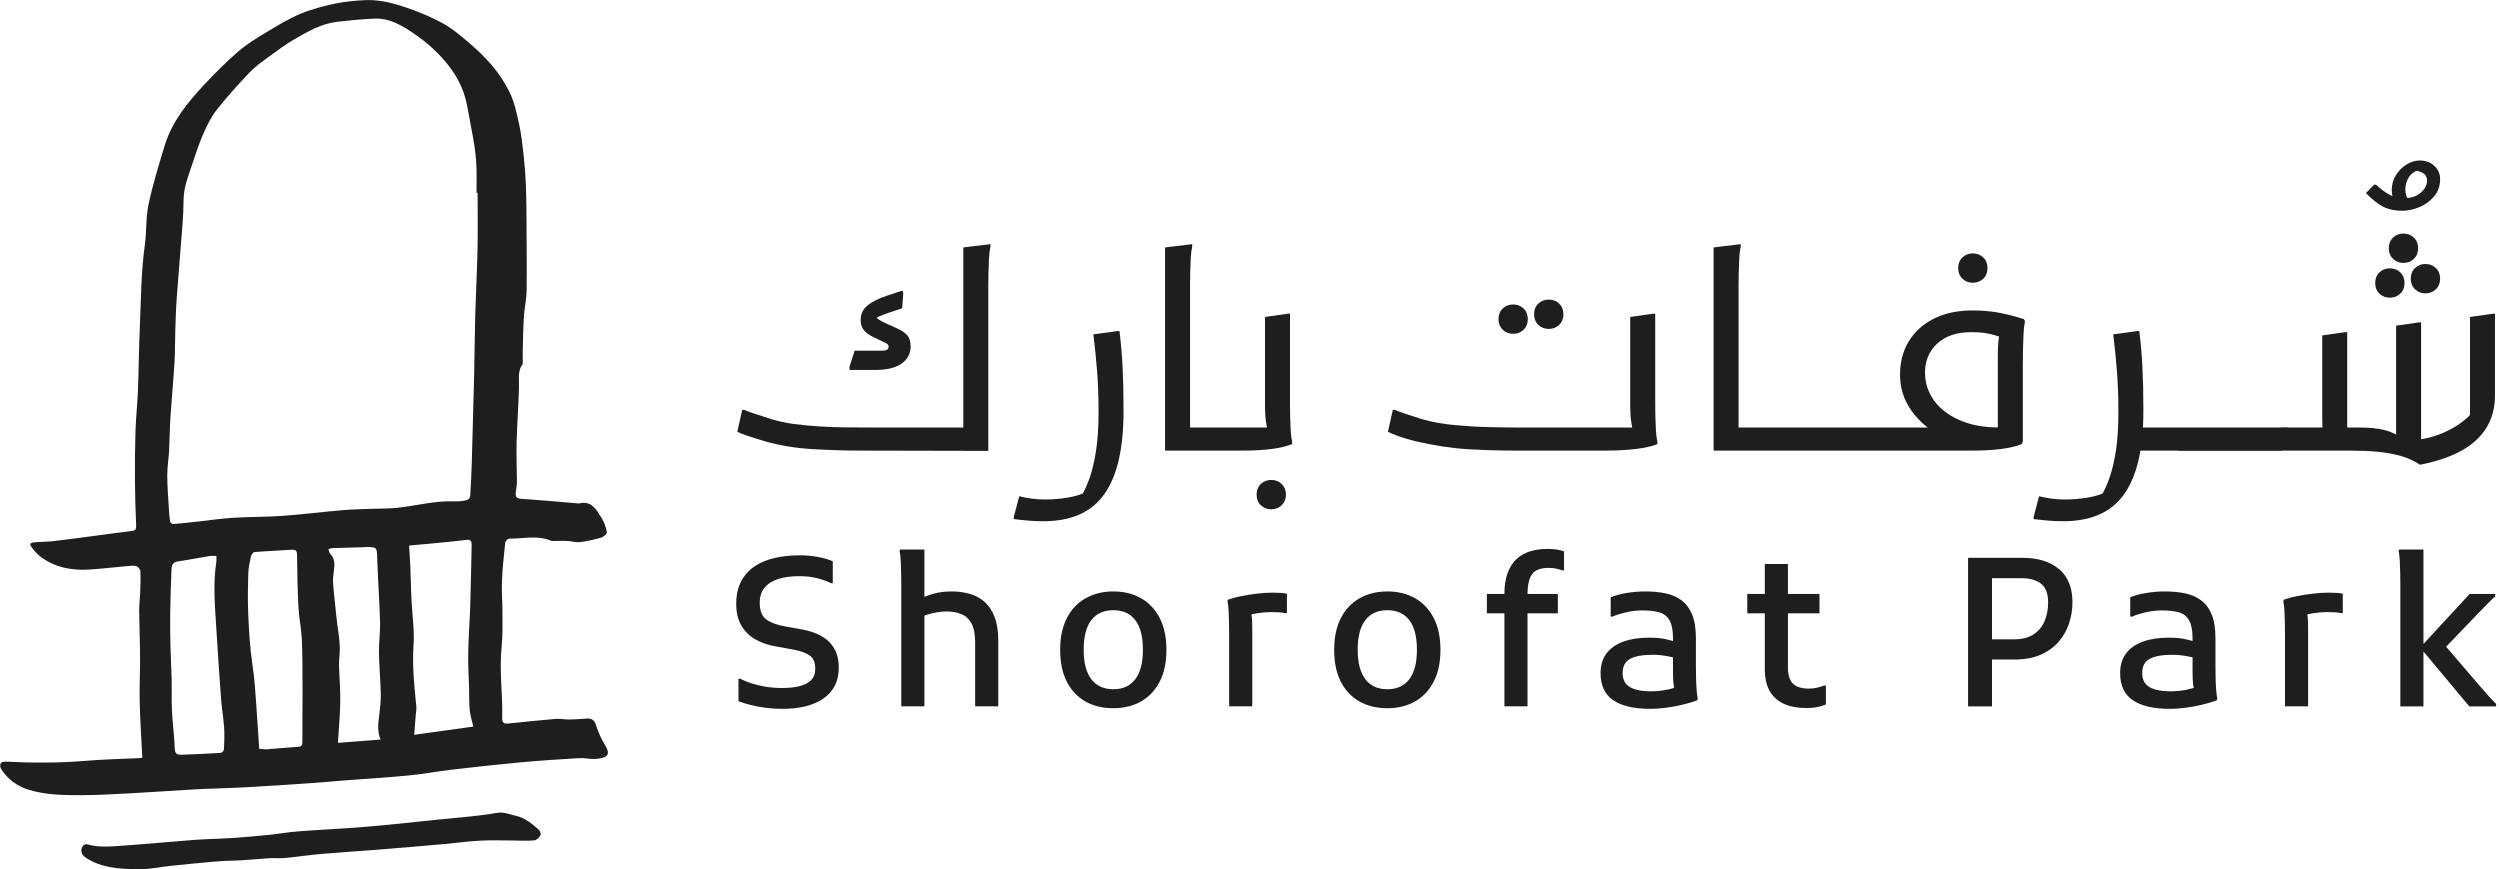 <svg width="601" height="209" viewBox="0 0 601 209" fill="none" xmlns="http://www.w3.org/2000/svg">
<path d="M87.766 0.034C85.32 0.15 82.846 0.372 80.459 0.887C77.636 1.495 74.792 2.23 72.142 3.349C69.327 4.54 66.677 6.16 64.048 7.748C61.738 9.141 59.388 10.553 57.356 12.307C54.449 14.817 51.708 17.551 49.082 20.361C45.069 24.659 41.355 29.22 39.601 34.973C38.171 39.66 36.721 44.363 35.702 49.147C35.031 52.298 35.275 55.631 34.825 58.842C33.893 65.46 33.905 72.129 33.61 78.779C33.383 83.888 33.351 89.003 33.153 94.115C33.032 97.236 32.677 100.35 32.576 103.472C32.446 107.506 32.417 111.546 32.441 115.583C32.462 119.153 32.58 122.724 32.731 126.288C32.766 127.114 32.653 127.527 31.755 127.636C28.747 127.998 25.749 128.423 22.745 128.817C19.399 129.254 16.056 129.713 12.703 130.1C11.26 130.266 9.796 130.233 8.349 130.368C7.837 130.416 6.882 130.494 7.458 131.349C8.119 132.328 8.958 133.265 9.912 133.958C13.348 136.458 17.307 137.186 21.458 136.918C24.577 136.717 27.684 136.345 30.798 136.072C31.455 136.016 32.17 135.92 32.769 136.115C33.187 136.253 33.721 136.838 33.742 137.249C33.828 138.95 33.765 140.66 33.706 142.366C33.653 143.854 33.445 145.34 33.458 146.823C33.487 150.512 33.651 154.199 33.672 157.888C33.69 161.57 33.501 165.254 33.586 168.933C33.69 173.289 33.992 177.638 34.216 182.163C34.021 182.185 33.697 182.245 33.371 182.26C29.159 182.463 24.936 182.537 20.735 182.893C14.266 183.441 7.808 183.415 1.336 183.101C0.935 183.081 0.299 183.216 0.171 183.475C-0.008 183.838 0.029 184.488 0.253 184.84C1.85 187.346 4.135 189.019 6.96 189.877C11.07 191.122 15.336 191.17 19.569 191.162C23.789 191.151 28.012 190.89 32.231 190.663C37.099 190.402 41.966 190.022 46.835 189.764C50.937 189.546 55.049 189.479 59.151 189.259C64.242 188.984 69.329 188.636 74.415 188.288C77.398 188.084 80.375 187.805 83.356 187.573C88.348 187.189 93.349 186.893 98.332 186.41C101.753 186.079 105.143 185.434 108.557 185.036C114.024 184.398 119.494 183.786 124.973 183.282C129.732 182.845 134.502 182.537 139.271 182.252C139.892 182.216 140.52 182.284 141.148 182.352C141.78 182.422 142.409 182.49 143.034 182.451C144.016 182.39 145.259 182.252 145.868 181.634C146.48 181.018 145.953 179.958 145.416 179.061C144.528 177.582 143.798 175.967 143.278 174.323C142.878 173.063 142.206 172.662 141.013 172.746C139.604 172.845 138.195 172.954 136.784 172.971C136.326 172.978 135.867 172.932 135.41 172.886C134.828 172.828 134.248 172.768 133.677 172.816C129.793 173.144 125.915 173.557 122.035 173.947C121.025 174.05 120.714 173.56 120.733 172.615C120.762 171.123 120.745 169.627 120.68 168.137C120.492 163.937 120.175 159.748 120.593 155.528C120.873 152.703 120.786 149.836 120.789 146.988C120.793 144.571 120.567 142.146 120.668 139.735C120.798 136.642 121.122 133.557 121.45 130.479C121.489 130.103 122.074 129.486 122.4 129.491C123.396 129.505 124.398 129.431 125.4 129.358C127.793 129.184 130.189 129.01 132.521 130.001C132.736 130.092 133.013 130.044 133.259 130.044C133.612 130.045 133.967 130.04 134.322 130.035C135.042 130.027 135.763 130.018 136.48 130.054C137.468 130.105 138.475 130.448 139.43 130.329C141.16 130.11 142.884 129.726 144.557 129.235C145.115 129.071 145.97 128.286 145.904 127.935C145.68 126.754 145.259 125.541 144.624 124.522C143.378 122.528 142.201 120.236 139.133 121.042C139.096 121.052 139.05 121.031 139.009 121.028C134.458 120.647 129.909 120.212 125.352 119.926C124.195 119.852 123.872 119.439 123.985 118.422C124.082 117.557 124.265 116.692 124.265 115.829C124.265 112.688 124.108 109.545 124.192 106.407C124.309 101.966 124.645 97.533 124.768 93.091C124.821 91.177 124.388 89.228 125.644 87.514C125.705 87.43 125.673 87.271 125.673 87.147C125.674 85.941 125.649 84.733 125.683 83.526C125.751 80.963 125.792 78.399 125.961 75.841C126.089 73.927 126.567 72.026 126.594 70.115C126.669 64.546 126.608 58.973 126.575 53.404C126.558 50.456 126.546 47.506 126.43 44.561C126.338 42.213 126.161 39.867 125.903 37.532C125.615 34.946 125.342 32.34 124.789 29.803C124.227 27.218 123.656 24.546 122.514 22.19C120.207 17.421 116.635 13.555 112.598 10.157C110.671 8.536 108.723 6.858 106.539 5.656C103.788 4.143 100.847 2.916 97.876 1.891C94.885 0.86 91.791 0.015 88.599 0.015C88.323 0.015 88.045 0.021 87.766 0.034ZM40.898 125.389C40.727 124.379 40.657 123.347 40.599 122.321C40.445 119.654 40.217 116.989 40.21 114.322C40.203 112.353 40.539 110.386 40.645 108.415C40.79 105.675 40.805 102.928 40.983 100.191C41.263 95.857 41.681 91.534 41.947 87.2C42.102 84.686 42.053 82.159 42.135 79.639C42.22 76.998 42.288 74.353 42.479 71.719C42.909 65.803 43.43 59.895 43.875 53.981C44.025 52.007 44.117 50.026 44.131 48.046C44.155 44.854 45.407 41.981 46.364 39.034C47.142 36.635 47.956 34.233 48.983 31.933C49.854 29.979 50.828 27.996 52.148 26.334C54.621 23.217 57.296 20.252 60.042 17.366C61.39 15.952 63.038 14.804 64.628 13.642C66.665 12.15 68.701 10.628 70.881 9.371C74.101 7.518 77.365 5.644 81.165 5.225C84.163 4.895 87.171 4.575 90.183 4.472C93.486 4.358 96.291 5.933 98.941 7.687C102.611 10.113 105.882 13.031 108.462 16.6C110.444 19.346 111.79 22.415 112.379 25.826C113.231 30.748 114.449 35.611 114.556 40.64C114.599 42.552 114.563 44.468 114.563 46.385C114.648 46.385 114.73 46.385 114.816 46.386C114.816 50.954 114.887 55.527 114.795 60.093C114.693 65.158 114.399 70.219 114.259 75.285C114.125 80.194 114.089 85.106 113.99 90.017C113.935 92.803 113.84 95.589 113.766 98.376C113.65 102.73 113.551 107.083 113.413 111.435C113.33 114.075 113.212 116.713 113.031 119.346C113.007 119.67 112.545 120.159 112.212 120.231C111.287 120.432 110.32 120.572 109.381 120.528C104.638 120.306 100.075 121.594 95.422 122.087C93.424 122.299 91.396 122.234 89.382 122.314C87.016 122.408 84.644 122.444 82.288 122.647C77.493 123.062 72.714 123.669 67.918 124.014C63.946 124.297 59.951 124.236 55.976 124.478C53.14 124.654 50.321 125.084 47.492 125.392C45.549 125.606 43.607 125.829 41.658 125.979C41.653 125.981 41.647 125.981 41.64 125.981C41.386 125.981 40.937 125.626 40.898 125.389ZM99.949 171.849C100 171.188 100.154 170.521 100.089 169.876C99.593 164.979 99.074 160.079 99.412 155.151C99.649 151.667 99.156 148.231 98.954 144.774C98.792 142.011 98.768 139.242 98.654 136.478C98.582 134.758 98.456 133.042 98.344 131.146C100.229 130.979 101.951 130.837 103.67 130.668C106.486 130.394 109.304 130.146 112.108 129.793C113.212 129.655 113.408 130.136 113.388 131.047C113.268 135.862 113.203 140.679 113.051 145.494C112.93 149.314 112.635 153.129 112.56 156.953C112.505 159.736 112.686 162.526 112.76 165.31C112.807 167.124 112.758 168.946 112.927 170.75C113.046 172.018 113.463 173.256 113.782 174.669C109.235 175.304 104.544 175.957 99.574 176.65C99.715 174.848 99.831 173.348 99.949 171.849ZM81.801 168.624C81.841 165.716 81.581 162.805 81.499 159.896C81.476 158.995 81.592 158.089 81.653 157.185C81.868 154.017 81.093 150.933 80.817 147.806C80.604 145.349 80.267 142.902 80.085 140.445C80.007 139.389 80.1 138.302 80.257 137.251C80.491 135.693 80.508 134.243 79.302 133.011C79.082 132.786 79.068 132.359 78.959 132.025C79.295 131.934 79.629 131.776 79.969 131.764C82.446 131.677 84.927 131.622 87.406 131.552C87.65 131.544 87.894 131.472 88.135 131.48C90.677 131.571 90.59 131.578 90.681 134.159C90.862 139.317 91.22 144.468 91.367 149.626C91.433 152.034 91.061 154.45 91.099 156.861C91.152 160.18 91.467 163.495 91.537 166.815C91.571 168.503 91.38 170.205 91.172 171.888C90.935 173.826 90.638 175.746 91.486 177.788C87.92 178.064 84.572 178.326 81.24 178.585C81.452 175.019 81.755 171.821 81.801 168.624ZM62.319 180.018C62.166 177.75 62.033 175.73 61.893 173.71C61.69 170.75 61.512 167.788 61.267 164.831C61.118 163.06 60.912 161.289 60.651 159.531C60.057 155.542 59.847 151.52 59.673 147.506C59.535 144.284 59.593 141.052 59.688 137.829C59.729 136.464 60.038 135.096 60.333 133.753C60.425 133.349 60.862 132.733 61.18 132.707C64.157 132.468 67.145 132.366 70.126 132.159C71.32 132.076 71.409 132.613 71.419 133.642C71.451 137.788 71.533 141.94 71.753 146.081C71.888 148.633 72.456 151.165 72.562 153.716C72.738 157.907 72.721 162.108 72.733 166.305C72.745 170.303 72.665 174.302 72.688 178.3C72.694 179.127 72.542 179.481 71.636 179.534C69.143 179.682 66.66 179.957 64.169 180.131C64.065 180.139 63.961 180.141 63.858 180.141C63.292 180.141 62.737 180.045 62.319 180.018ZM42.008 179.824C41.976 178.761 41.884 177.701 41.8 176.641C41.641 174.597 41.397 172.555 41.322 170.509C41.232 168.069 41.317 165.622 41.261 163.181C41.205 160.64 41.036 158.103 40.979 155.561C40.916 152.822 40.877 150.08 40.916 147.34C40.969 143.81 41.087 140.28 41.23 136.753C41.266 135.854 41.592 135.139 42.721 134.975C45.267 134.601 47.791 134.089 50.33 133.673C50.845 133.586 51.389 133.658 52.022 133.658C52.022 134.204 52.075 134.616 52.014 135.011C51.19 140.247 51.655 145.485 51.98 150.722C52.343 156.53 52.722 162.338 53.154 168.143C53.319 170.381 53.725 172.603 53.873 174.843C53.991 176.619 53.921 178.413 53.838 180.194C53.824 180.484 53.328 180.977 53.029 180.996C49.913 181.19 46.793 181.332 43.672 181.438C43.612 181.439 43.556 181.441 43.501 181.441C42.361 181.441 42.044 181.004 42.008 179.824Z" fill="#1E1E1E"/>
<path d="M119.398 195.424C114.798 196.236 110.106 196.536 105.448 197.018C99.627 197.617 93.811 198.27 87.982 198.758C82.56 199.214 77.119 199.444 71.693 199.859C69.302 200.039 66.934 200.474 64.547 200.715C61.571 201.014 58.589 201.275 55.603 201.471C52.67 201.664 49.727 201.686 46.795 201.903C40.973 202.336 35.16 202.909 29.335 203.314C26.542 203.507 23.718 203.771 20.944 202.974C20.689 202.899 20.249 203.017 20.07 203.208C19.193 204.157 19.488 205.423 20.555 206.139C24.488 208.781 28.997 208.9 33.45 208.972C35.949 209.013 38.455 208.419 40.961 208.159C44.714 207.769 48.469 207.388 52.23 207.073C54.123 206.912 56.033 206.939 57.932 206.823C60.281 206.677 62.626 206.443 64.975 206.301C65.499 206.271 66.028 206.284 66.555 206.296C67.185 206.313 67.814 206.33 68.437 206.269C71.403 205.984 74.355 205.542 77.325 205.281C81.662 204.902 86.013 204.634 90.356 204.3C93.338 204.071 96.319 203.81 99.298 203.559C101.779 203.35 104.262 203.146 106.739 202.916C109.674 202.645 112.6 202.242 115.538 202.089C118.268 201.947 121.008 202.058 123.744 202.058C123.744 202.063 123.744 202.07 123.744 202.07C125.327 202.07 126.919 202.179 128.484 202.012C129.031 201.954 129.652 201.295 129.951 200.751C130.11 200.463 129.787 199.671 129.449 199.386C127.791 198 126.255 196.579 123.901 196.095C122.667 195.839 121.635 195.342 120.323 195.342C120.031 195.342 119.724 195.366 119.398 195.424Z" fill="#1E1E1E"/>
<path d="M177.531 163.163H177.978C178.771 163.595 179.689 163.973 180.732 164.304C181.772 164.635 182.912 164.9 184.154 165.098C185.393 165.296 186.709 165.395 188.097 165.395C189.652 165.395 191.024 165.246 192.213 164.949C193.404 164.651 194.33 164.173 194.991 163.511C195.653 162.849 195.984 161.924 195.984 160.733C195.984 159.278 195.554 158.235 194.694 157.607C193.834 156.98 192.527 156.5 190.775 156.169L186.657 155.425C184.806 155.128 183.153 154.574 181.699 153.763C180.242 152.953 179.094 151.845 178.251 150.439C177.408 149.035 176.986 147.274 176.986 145.157C176.986 142.545 177.606 140.371 178.844 138.634C180.087 136.897 181.847 135.609 184.129 134.766C186.41 133.921 189.155 133.5 192.363 133.5C193.817 133.5 195.257 133.633 196.678 133.897C198.099 134.162 199.273 134.508 200.2 134.938V140.197H199.804C198.944 139.767 197.869 139.378 196.579 139.031C195.291 138.683 193.784 138.511 192.064 138.511C190.246 138.511 188.625 138.726 187.203 139.154C185.782 139.586 184.666 140.27 183.856 141.214C183.045 142.156 182.641 143.388 182.641 144.909C182.641 146.793 183.161 148.126 184.204 148.902C185.245 149.68 186.724 150.235 188.642 150.564L192.709 151.308C194.462 151.605 196.009 152.118 197.349 152.845C198.688 153.574 199.737 154.565 200.498 155.821C201.259 157.08 201.64 158.65 201.64 160.535C201.64 162.221 201.309 163.683 200.647 164.924C199.985 166.164 199.05 167.19 197.844 168C196.637 168.811 195.216 169.413 193.578 169.811C191.942 170.206 190.114 170.406 188.097 170.406C186.709 170.406 185.367 170.322 184.079 170.159C182.789 169.991 181.59 169.77 180.482 169.488C179.375 169.207 178.391 168.901 177.531 168.57V163.163Z" fill="#1E1E1E"/>
<path d="M216.669 169.81V140.594C216.669 139.932 216.659 139.072 216.643 138.014C216.628 136.956 216.594 135.922 216.544 134.914C216.495 133.906 216.403 133.104 216.271 132.508L216.37 132.111H222.225V145.752L221.083 143.967C222.141 143.471 223.291 143.049 224.53 142.701C225.772 142.355 227.202 142.181 228.821 142.181C230.309 142.181 231.732 142.372 233.087 142.751C234.441 143.131 235.632 143.768 236.659 144.66C237.683 145.554 238.494 146.761 239.089 148.283C239.685 149.805 239.983 151.722 239.983 154.036V169.81H234.428V154.533C234.428 152.516 234.136 150.968 233.559 149.895C232.979 148.82 232.17 148.068 231.128 147.638C230.085 147.208 228.888 146.993 227.531 146.993C226.738 146.993 225.944 147.068 225.151 147.216C224.356 147.365 223.605 147.547 222.893 147.76C222.182 147.977 221.578 148.201 221.083 148.431L222.225 145.802V169.81H216.669Z" fill="#1E1E1E"/>
<path d="M260.518 156.219C260.518 159.328 261.129 161.684 262.354 163.288C263.577 164.892 265.345 165.692 267.66 165.692C269.941 165.692 271.694 164.892 272.919 163.288C274.142 161.684 274.755 159.328 274.755 156.219C274.755 153.044 274.142 150.664 272.919 149.075C271.694 147.488 269.941 146.695 267.66 146.695C265.345 146.695 263.577 147.488 262.354 149.075C261.129 150.664 260.518 153.044 260.518 156.219ZM254.863 156.219C254.863 153.209 255.399 150.664 256.476 148.58C257.549 146.497 259.054 144.909 260.989 143.818C262.924 142.726 265.147 142.182 267.66 142.182C270.173 142.182 272.39 142.726 274.308 143.818C276.224 144.909 277.722 146.497 278.797 148.58C279.872 150.664 280.409 153.209 280.409 156.219C280.409 159.229 279.872 161.775 278.797 163.858C277.722 165.941 276.224 167.528 274.308 168.62C272.39 169.711 270.173 170.257 267.66 170.257C265.082 170.257 262.831 169.711 260.914 168.62C258.996 167.528 257.508 165.941 256.45 163.858C255.391 161.775 254.863 159.229 254.863 156.219Z" fill="#1E1E1E"/>
<path d="M295.489 169.81V152.647C295.489 151.987 295.479 151.127 295.464 150.067C295.448 149.009 295.414 147.977 295.365 146.967C295.315 145.959 295.223 145.157 295.092 144.561L295.191 144.165C296.085 143.834 297.158 143.544 298.416 143.297C299.671 143.049 300.961 142.85 302.285 142.701C303.608 142.553 304.797 142.478 305.857 142.478C306.582 142.478 307.235 142.495 307.815 142.527C308.394 142.561 308.914 142.626 309.377 142.727V147.39H308.981C308.517 147.289 307.981 147.225 307.37 147.191C306.756 147.158 306.186 147.141 305.657 147.141C304.631 147.141 303.574 147.225 302.483 147.39C301.391 147.554 300.449 147.737 299.656 147.934L300.647 146.546C300.912 147.539 301.045 148.96 301.045 150.811V169.81H295.489Z" fill="#1E1E1E"/>
<path d="M326.392 156.219C326.392 159.328 327.003 161.684 328.228 163.288C329.451 164.892 331.219 165.692 333.534 165.692C335.815 165.692 337.568 164.892 338.793 163.288C340.016 161.684 340.629 159.328 340.629 156.219C340.629 153.044 340.016 150.664 338.793 149.075C337.568 147.488 335.815 146.695 333.534 146.695C331.219 146.695 329.451 147.488 328.228 149.075C327.003 150.664 326.392 153.044 326.392 156.219ZM320.737 156.219C320.737 153.209 321.273 150.664 322.35 148.58C323.423 146.497 324.928 144.909 326.863 143.818C328.798 142.726 331.021 142.182 333.534 142.182C336.047 142.182 338.264 142.726 340.182 143.818C342.098 144.909 343.596 146.497 344.671 148.58C345.746 150.664 346.283 153.209 346.283 156.219C346.283 159.229 345.746 161.775 344.671 163.858C343.596 165.941 342.098 167.528 340.182 168.62C338.264 169.711 336.047 170.257 333.534 170.257C330.956 170.257 328.705 169.711 326.788 168.62C324.87 167.528 323.382 165.941 322.324 163.858C321.265 161.775 320.737 159.229 320.737 156.219Z" fill="#1E1E1E"/>
<path d="M361.66 169.81V142.875C361.66 140.429 362.055 138.395 362.85 136.774C363.644 135.153 364.809 133.947 366.347 133.153C367.886 132.36 369.795 131.962 372.076 131.962C372.904 131.962 373.637 132.012 374.282 132.111C374.929 132.21 375.499 132.36 375.995 132.558V137.122H375.548C375.084 136.956 374.613 136.817 374.134 136.699C373.654 136.584 373.035 136.526 372.274 136.526C370.356 136.526 369.032 137.03 368.305 138.038C367.578 139.048 367.215 140.676 367.215 142.925V169.81H361.66ZM357.443 142.776H374.506V147.44H357.443V142.776Z" fill="#1E1E1E"/>
<path d="M396.783 170.406C392.814 170.406 389.821 169.711 387.804 168.322C385.786 166.934 384.777 164.767 384.777 161.823C384.777 159.907 385.257 158.319 386.217 157.061C387.176 155.805 388.531 154.864 390.285 154.234C392.037 153.606 394.087 153.292 396.434 153.292C398.122 153.292 399.543 153.432 400.702 153.714C401.859 153.995 402.882 154.268 403.776 154.533V158.45C402.983 158.187 401.983 157.947 400.775 157.732C399.567 157.517 398.434 157.409 397.378 157.409C394.93 157.409 393.102 157.732 391.896 158.377C390.69 159.022 390.085 160.17 390.085 161.823C390.085 163.378 390.664 164.495 391.821 165.173C392.979 165.85 394.65 166.19 396.83 166.19C398.09 166.19 399.294 166.082 400.453 165.867C401.61 165.652 402.686 165.33 403.677 164.9L402.734 166.536C402.635 166.207 402.551 165.859 402.487 165.495C402.42 165.132 402.364 164.76 402.312 164.379C402.263 163.999 402.229 163.577 402.214 163.113C402.196 162.651 402.19 162.122 402.19 161.526V153.49C402.19 151.572 401.915 150.127 401.371 149.149C400.825 148.175 400.006 147.53 398.915 147.216C397.823 146.902 396.452 146.745 394.798 146.745C393.476 146.745 392.152 146.902 390.829 147.216C389.507 147.53 388.449 147.868 387.656 148.231H387.207V143.57C388.398 143.107 389.731 142.759 391.201 142.527C392.674 142.297 394.104 142.181 395.493 142.181C397.245 142.181 398.857 142.329 400.328 142.626C401.801 142.925 403.091 143.479 404.198 144.288C405.305 145.1 406.165 146.24 406.778 147.711C407.39 149.183 407.696 151.11 407.696 153.49V159.89C407.696 160.55 407.704 161.41 407.72 162.468C407.735 163.528 407.778 164.562 407.844 165.569C407.909 166.579 408.01 167.381 408.141 167.974L407.993 168.372C406.902 168.769 405.694 169.124 404.372 169.438C403.048 169.752 401.726 169.991 400.403 170.158C399.081 170.322 397.873 170.406 396.783 170.406Z" fill="#1E1E1E"/>
<path d="M434.379 170.207C432.064 170.207 430.163 169.844 428.675 169.117C427.187 168.388 426.078 167.339 425.353 165.965C424.624 164.595 424.259 162.916 424.259 160.932V135.584H429.815V160.435C429.815 162.254 430.221 163.561 431.031 164.355C431.842 165.148 433.123 165.544 434.875 165.544C435.536 165.544 436.189 165.47 436.834 165.32C437.479 165.172 438.034 165 438.496 164.8H438.943V169.364C438.382 169.596 437.72 169.794 436.96 169.96C436.198 170.125 435.338 170.207 434.379 170.207ZM420.043 142.776H437.406V147.439H420.043V142.776Z" fill="#1E1E1E"/>
<path d="M476.396 158.55V153.689H484.231C486.119 153.689 487.663 153.292 488.871 152.498C490.079 151.705 490.963 150.638 491.526 149.299C492.087 147.96 492.369 146.48 492.369 144.859C492.369 142.709 491.797 141.198 490.657 140.321C489.516 139.445 488.002 139.007 486.119 139.007H476.396V134.096H486.216C489.888 134.096 492.807 134.997 494.972 136.799C497.138 138.601 498.221 141.271 498.221 144.81C498.221 146.53 497.948 148.216 497.404 149.869C496.858 151.524 496.013 153.003 494.873 154.309C493.732 155.616 492.285 156.65 490.533 157.409C488.779 158.17 486.695 158.55 484.283 158.55H476.396ZM473.122 134.096H478.876V169.812H473.122V134.096Z" fill="#1E1E1E"/>
<path d="M521.685 170.406C517.716 170.406 514.723 169.711 512.707 168.322C510.688 166.934 509.68 164.767 509.68 161.823C509.68 159.907 510.159 158.319 511.12 157.061C512.079 155.805 513.433 154.864 515.187 154.234C516.94 153.606 518.989 153.292 521.337 153.292C523.024 153.292 524.446 153.432 525.604 153.714C526.761 153.995 527.785 154.268 528.679 154.533V158.45C527.885 158.187 526.886 157.947 525.677 157.732C524.469 157.517 523.337 157.409 522.28 157.409C519.832 157.409 518.004 157.732 516.798 158.377C515.592 159.022 514.988 160.17 514.988 161.823C514.988 163.378 515.566 164.495 516.723 165.173C517.882 165.85 519.552 166.19 521.733 166.19C522.992 166.19 524.196 166.082 525.355 165.867C526.512 165.652 527.588 165.33 528.58 164.9L527.636 166.536C527.537 166.207 527.454 165.859 527.389 165.495C527.322 165.132 527.266 164.76 527.215 164.379C527.165 163.999 527.131 163.577 527.116 163.113C527.099 162.651 527.092 162.122 527.092 161.526V153.49C527.092 151.572 526.817 150.127 526.273 149.149C525.727 148.175 524.908 147.53 523.818 147.216C522.726 146.902 521.354 146.745 519.7 146.745C518.378 146.745 517.054 146.902 515.732 147.216C514.409 147.53 513.352 147.868 512.558 148.231H512.109V143.57C513.3 143.107 514.633 142.759 516.104 142.527C517.576 142.297 519.006 142.181 520.395 142.181C522.147 142.181 523.76 142.329 525.23 142.626C526.703 142.925 527.993 143.479 529.1 144.288C530.208 145.1 531.068 146.24 531.68 147.711C532.293 149.183 532.598 151.11 532.598 153.49V159.89C532.598 160.55 532.607 161.41 532.622 162.468C532.637 163.528 532.68 164.562 532.746 165.569C532.811 166.579 532.912 167.381 533.043 167.974L532.895 168.372C531.805 168.769 530.597 169.124 529.274 169.438C527.95 169.752 526.628 169.991 525.306 170.158C523.983 170.322 522.775 170.406 521.685 170.406Z" fill="#1E1E1E"/>
<path d="M549.313 169.81V152.647C549.313 151.987 549.304 151.127 549.287 150.067C549.272 149.009 549.239 147.977 549.19 146.967C549.139 145.959 549.048 145.157 548.917 144.561L549.016 144.165C549.91 143.834 550.983 143.544 552.239 143.297C553.497 143.049 554.786 142.85 556.111 142.701C557.431 142.553 558.622 142.478 559.682 142.478C560.407 142.478 561.06 142.495 561.641 142.527C562.219 142.561 562.739 142.626 563.202 142.727V147.39H562.806C562.342 147.289 561.806 147.225 561.195 147.191C560.581 147.158 560.009 147.141 559.482 147.141C558.457 147.141 557.399 147.225 556.307 147.39C555.216 147.554 554.275 147.737 553.481 147.934L554.473 146.546C554.737 147.539 554.868 148.96 554.868 150.811V169.81H549.313Z" fill="#1E1E1E"/>
<path d="M581.804 155.673L593.708 142.775H599.859V143.371C599.528 143.635 599.149 143.983 598.718 144.413C598.289 144.843 597.842 145.297 597.38 145.777C596.916 146.256 596.453 146.729 595.991 147.191L586.467 157.111L586.516 153.688L596.09 164.851C596.75 165.61 597.47 166.429 598.247 167.306C599.023 168.181 599.629 168.818 600.057 169.215V169.811H593.611L581.804 155.673ZM582.597 169.811H577.041V140.593C577.041 139.933 577.033 139.073 577.016 138.015C576.999 136.955 576.968 135.923 576.917 134.915C576.867 133.904 576.777 133.103 576.646 132.507L576.744 132.111H582.597V169.811Z" fill="#1E1E1E"/>
<path d="M215.648 78.941C216.648 79.376 217.443 79.91 218.032 80.539C218.619 81.172 218.912 82.075 218.912 83.251C218.912 84.993 218.194 86.375 216.759 87.397C215.322 88.42 213.21 88.932 210.424 88.932H204.22V88.147L205.46 84.295H212.186C213.143 84.295 213.623 83.969 213.623 83.315C213.623 83.054 213.514 82.85 213.297 82.696C213.079 82.544 212.731 82.358 212.253 82.14L209.966 81.031C208.922 80.551 208.148 79.985 207.648 79.331C207.148 78.679 206.897 77.874 206.897 76.917C206.897 75.523 207.441 74.369 208.53 73.455C209.617 72.54 211.229 71.737 213.362 71.039L216.889 69.863L217.15 70.32L216.889 74.108L213.362 75.282C212.621 75.545 211.99 75.784 211.468 76.002C210.946 76.219 210.488 76.524 210.098 76.917L210.62 75.936C210.663 76.286 210.891 76.589 211.304 76.85C211.719 77.111 212.295 77.417 213.036 77.765L215.648 78.941ZM237.589 108.392L207.289 108.327C203.327 108.327 199.323 108.206 195.274 107.967C191.225 107.728 187.372 107.085 183.716 106.041C182.888 105.78 182.083 105.531 181.298 105.29C180.515 105.051 179.785 104.811 179.111 104.572C178.435 104.333 177.815 104.082 177.249 103.819L178.425 98.532H178.947C179.426 98.75 180.1 99.011 180.972 99.315C181.842 99.62 182.712 99.902 183.584 100.163C184.455 100.424 185.128 100.642 185.61 100.816C187.176 101.296 188.928 101.666 190.867 101.927C192.803 102.188 194.849 102.384 197.004 102.514C199.159 102.645 201.367 102.722 203.633 102.743C205.895 102.765 208.159 102.775 210.424 102.775H233.41L231.581 103.819V59.481L238.111 58.696V59.218C237.937 60.003 237.818 60.982 237.753 62.158C237.688 63.333 237.643 64.531 237.621 65.749C237.599 66.969 237.589 68.014 237.589 68.884V108.392Z" fill="#1E1E1E"/>
<path d="M245.024 119.297C245.852 119.515 246.799 119.699 247.865 119.851C248.931 120.005 250.075 120.082 251.293 120.082C253.078 120.082 254.884 119.928 256.714 119.623C258.543 119.319 260.24 118.775 261.807 117.991L259.783 119.558C260.609 118.208 261.339 116.63 261.971 114.825C262.6 113.018 263.114 110.829 263.504 108.261C263.897 105.693 264.093 102.581 264.093 98.922C264.093 95.396 263.972 92.132 263.733 89.127C263.494 86.124 263.201 83.208 262.851 80.377L268.598 79.594H269.121C269.468 82.38 269.719 85.254 269.872 88.214C270.024 91.174 270.101 94.657 270.101 98.661C270.101 103.232 269.719 107.184 268.958 110.513C268.195 113.844 267.031 116.609 265.463 118.807C263.897 121.005 261.894 122.638 259.456 123.704C257.017 124.772 254.123 125.304 250.771 125.304C249.638 125.304 248.529 125.262 247.44 125.175C246.353 125.086 245.113 124.956 243.719 124.782V124.26L245.024 119.297Z" fill="#1E1E1E"/>
<path d="M284.13 108.326V102.776H295.753V107.019L294.448 108.326H284.13ZM280.081 59.48L286.611 58.696V59.219C286.437 60.003 286.317 60.981 286.251 62.157C286.188 63.332 286.143 64.53 286.121 65.748C286.099 66.968 286.089 68.013 286.089 68.883V108.326H280.081V59.48Z" fill="#1E1E1E"/>
<path d="M302.084 118.906C302.084 117.86 302.42 117.012 303.096 116.358C303.77 115.706 304.607 115.379 305.611 115.379C306.612 115.379 307.45 115.706 308.126 116.358C308.8 117.012 309.138 117.86 309.138 118.906C309.138 119.95 308.8 120.799 308.126 121.451C307.45 122.105 306.612 122.432 305.611 122.432C304.607 122.432 303.77 122.105 303.096 121.451C302.42 120.799 302.084 119.95 302.084 118.906ZM294.443 108.327V104.082L295.75 102.776H307.112L304.892 104.146C304.718 103.537 304.543 102.677 304.369 101.567C304.195 100.458 304.108 99.227 304.108 97.878V76.198L309.595 75.413H310.117V97.094C310.117 97.966 310.127 98.966 310.149 100.098C310.17 101.23 310.214 102.341 310.279 103.428C310.346 104.517 310.463 105.453 310.639 106.237V106.759C309.332 107.283 307.689 107.673 305.708 107.934C303.727 108.195 301.366 108.327 298.624 108.327H294.443Z" fill="#1E1E1E"/>
<path d="M372.317 79.071C371.316 79.071 370.478 78.745 369.802 78.091C369.127 77.438 368.791 76.59 368.791 75.544C368.791 74.499 369.127 73.651 369.802 72.998C370.478 72.344 371.316 72.019 372.317 72.019C373.317 72.019 374.155 72.344 374.831 72.998C375.506 73.651 375.844 74.499 375.844 75.544C375.844 76.59 375.506 77.438 374.831 78.091C374.155 78.745 373.317 79.071 372.317 79.071ZM363.762 80.246C362.761 80.246 361.923 79.919 361.249 79.267C360.573 78.613 360.235 77.765 360.235 76.719C360.235 75.675 360.573 74.827 361.249 74.174C361.923 73.52 362.761 73.194 363.762 73.194C364.764 73.194 365.602 73.52 366.276 74.174C366.951 74.827 367.289 75.675 367.289 76.719C367.289 77.765 366.951 78.613 366.276 79.267C365.602 79.919 364.764 80.246 363.762 80.246ZM334.833 98.532H335.355C335.834 98.749 336.508 99.01 337.38 99.315C338.25 99.619 339.121 99.902 339.993 100.163C340.863 100.424 341.537 100.643 342.018 100.817C344.325 101.47 346.882 101.927 349.689 102.189C352.498 102.45 355.24 102.613 357.918 102.677C360.596 102.743 362.87 102.775 364.742 102.775H394.912L392.692 104.147C392.516 103.538 392.342 102.677 392.17 101.567C391.994 100.457 391.907 99.228 391.907 97.879V76.197L397.394 75.414H397.916V97.095C397.916 97.966 397.927 98.967 397.949 100.098C397.971 101.23 398.014 102.34 398.078 103.429C398.145 104.518 398.264 105.453 398.438 106.236V106.76C397.133 107.282 395.401 107.672 393.246 107.933C391.091 108.195 388.643 108.326 385.899 108.326H364.742C360.824 108.326 356.927 108.218 353.054 108C349.177 107.783 344.867 107.13 340.122 106.041C339.296 105.825 338.491 105.594 337.706 105.355C336.923 105.116 336.193 104.866 335.519 104.605C334.843 104.344 334.224 104.082 333.657 103.82L334.833 98.532Z" fill="#1E1E1E"/>
<path d="M415.994 108.326V102.776H452.327V107.019L451.02 108.326H415.994ZM411.945 59.48L418.475 58.696V59.219C418.301 60.003 418.182 60.981 418.115 62.157C418.052 63.332 418.008 64.53 417.985 65.748C417.963 66.968 417.953 68.013 417.953 68.883V108.326H411.945V59.48Z" fill="#1E1E1E"/>
<path d="M474.269 67.969C473.268 67.969 472.43 67.643 471.754 66.99C471.08 66.336 470.742 65.488 470.742 64.444C470.742 63.398 471.08 62.55 471.754 61.897C472.43 61.243 473.268 60.917 474.269 60.917C475.269 60.917 476.107 61.243 476.782 61.897C477.458 62.55 477.796 63.398 477.796 64.444C477.796 65.488 477.458 66.336 476.782 66.99C476.107 67.643 475.269 67.969 474.269 67.969ZM462.776 89.584C462.776 92.111 463.547 94.408 465.093 96.474C466.639 98.542 468.881 100.153 471.821 101.306C474.759 102.461 478.318 102.929 482.497 102.71L480.277 105.583V85.341C480.277 84.165 480.32 83.099 480.408 82.14C480.494 81.182 480.625 80.355 480.799 79.659L481.845 81.292C480.973 81.031 480.188 80.792 479.494 80.573C478.796 80.355 478.025 80.181 477.175 80.051C476.327 79.92 475.204 79.855 473.812 79.855C470.416 79.855 467.727 80.759 465.746 82.564C463.765 84.371 462.776 86.711 462.776 89.584ZM452.327 102.775H466.303L465.192 103.951C462.796 102.558 460.795 100.652 459.184 98.238C457.573 95.82 456.768 93.089 456.768 90.041C456.768 87.038 457.464 84.383 458.858 82.075C460.251 79.768 462.254 77.951 464.866 76.622C467.478 75.294 470.611 74.63 474.269 74.63C476.184 74.63 478.045 74.772 479.852 75.055C481.659 75.338 483.891 75.893 486.546 76.721L486.807 77.243C486.633 78.026 486.513 79.07 486.448 80.377C486.382 81.682 486.339 83.011 486.317 84.359C486.295 85.711 486.285 86.82 486.285 87.692V106.237L486.024 106.759C484.718 107.281 483.073 107.674 481.092 107.935C479.111 108.196 476.75 108.327 474.008 108.327H451.021V104.082L452.327 102.775Z" fill="#1E1E1E"/>
<path d="M513.571 108.326V102.776H549.904V107.019L548.599 108.326H513.571ZM490.192 119.297C491.02 119.514 491.967 119.698 493.033 119.852C494.099 120.004 495.243 120.081 496.462 120.081C498.246 120.081 500.052 119.927 501.882 119.623C503.711 119.318 505.408 118.775 506.976 117.99L504.951 119.559C505.779 118.209 506.507 116.629 507.138 114.824C507.77 113.017 508.282 110.829 508.674 108.261C509.065 105.692 509.261 102.58 509.261 98.923C509.261 95.396 509.14 92.132 508.903 89.127C508.662 86.123 508.369 83.207 508.021 80.376L513.767 79.593H514.289C514.637 82.379 514.887 85.253 515.04 88.213C515.192 91.175 515.269 94.657 515.269 98.662C515.269 103.233 514.887 107.183 514.126 110.514C513.365 113.844 512.199 116.608 510.633 118.808C509.065 121.005 507.062 122.638 504.625 123.705C502.185 124.771 499.291 125.305 495.939 125.305C494.807 125.305 493.697 125.261 492.61 125.174C491.521 125.087 490.281 124.955 488.887 124.783V124.259L490.192 119.297Z" fill="#1E1E1E"/>
<path d="M575.339 47.628C575.099 47.128 574.979 46.484 574.979 45.701C574.979 44.394 575.307 43.209 575.959 42.142C576.612 41.076 577.46 40.216 578.506 39.564C579.55 38.91 580.617 38.583 581.705 38.583C583.142 38.583 584.318 39.02 585.232 39.89C586.147 40.762 586.604 41.806 586.604 43.024C586.604 44.679 586.123 46.072 585.167 47.203C584.208 48.336 583.033 49.196 581.641 49.783C580.247 50.371 578.854 50.665 577.46 50.665C575.72 50.665 574.217 50.349 572.956 49.718C571.693 49.087 570.299 47.988 568.775 46.42L570.734 44.394H571.193C572.193 45.353 573.239 46.136 574.328 46.745C575.414 47.356 576.568 47.66 577.788 47.66C579.05 47.66 580.095 47.443 580.922 47.007C581.748 46.573 582.379 46.027 582.816 45.375C583.251 44.722 583.47 44.091 583.47 43.481C583.47 42.61 583.132 41.978 582.456 41.587C581.78 41.195 580.987 40.999 580.072 40.999L581.641 40.738C580.421 41.173 579.55 41.826 579.028 42.697C578.506 43.569 578.245 44.505 578.245 45.505C578.245 46.333 578.375 46.974 578.636 47.431C578.897 47.889 579.247 48.291 579.682 48.639L576.025 48.771C575.807 48.51 575.578 48.128 575.339 47.628Z" fill="#1E1E1E"/>
<path d="M583.077 70.517C582.076 70.517 581.238 70.191 580.564 69.537C579.888 68.884 579.55 68.034 579.55 66.99C579.55 65.946 579.888 65.096 580.564 64.444C581.238 63.791 582.076 63.463 583.077 63.463C584.079 63.463 584.916 63.791 585.592 64.444C586.266 65.096 586.604 65.946 586.604 66.99C586.604 68.034 586.266 68.884 585.592 69.537C584.916 70.191 584.079 70.517 583.077 70.517ZM577.788 63.202C576.786 63.202 575.948 62.876 575.274 62.223C574.599 61.569 574.261 60.721 574.261 59.677C574.261 58.631 574.599 57.783 575.274 57.129C575.948 56.476 576.786 56.15 577.788 56.15C578.789 56.15 579.627 56.476 580.303 57.129C580.977 57.783 581.315 58.631 581.315 59.677C581.315 60.721 580.977 61.569 580.303 62.223C579.627 62.876 578.789 63.202 577.788 63.202ZM574.524 71.561C573.52 71.561 572.683 71.235 572.009 70.582C571.333 69.93 570.997 69.08 570.997 68.034C570.997 66.99 571.333 66.142 572.009 65.488C572.683 64.835 573.52 64.509 574.524 64.509C575.524 64.509 576.361 64.835 577.037 65.488C577.711 66.142 578.049 66.99 578.049 68.034C578.049 69.08 577.711 69.93 577.037 70.582C576.361 71.235 575.524 71.561 574.524 71.561ZM581.772 111.723C580.335 110.764 578.745 110.045 577.005 109.568C575.262 109.088 573.401 108.761 571.42 108.588C569.439 108.414 567.316 108.327 565.054 108.327H523.628V104.082L549.643 102.775H560.809L558.459 104.408C558.371 103.799 558.316 103.06 558.296 102.188C558.272 101.318 558.261 100.403 558.261 99.445V80.638L563.749 79.855H564.271V105.584L561.788 102.775H567.144C569.495 102.775 571.454 102.963 573.02 103.331C574.589 103.702 575.981 104.323 577.199 105.193L576.023 107.281V78.287L581.511 77.504H582.033V108.783L580.987 105.715C582.555 105.584 584.208 105.215 585.95 104.604C587.691 103.995 589.368 103.157 590.979 102.089C592.588 101.024 593.983 99.729 595.159 98.206L593.787 102.775V76.197L599.273 75.414H599.795V95.005C599.795 97.967 599.119 100.555 597.771 102.775C596.42 104.995 594.417 106.846 591.762 108.327C589.107 109.807 585.776 110.938 581.772 111.723Z" fill="#1E1E1E"/>
</svg>
